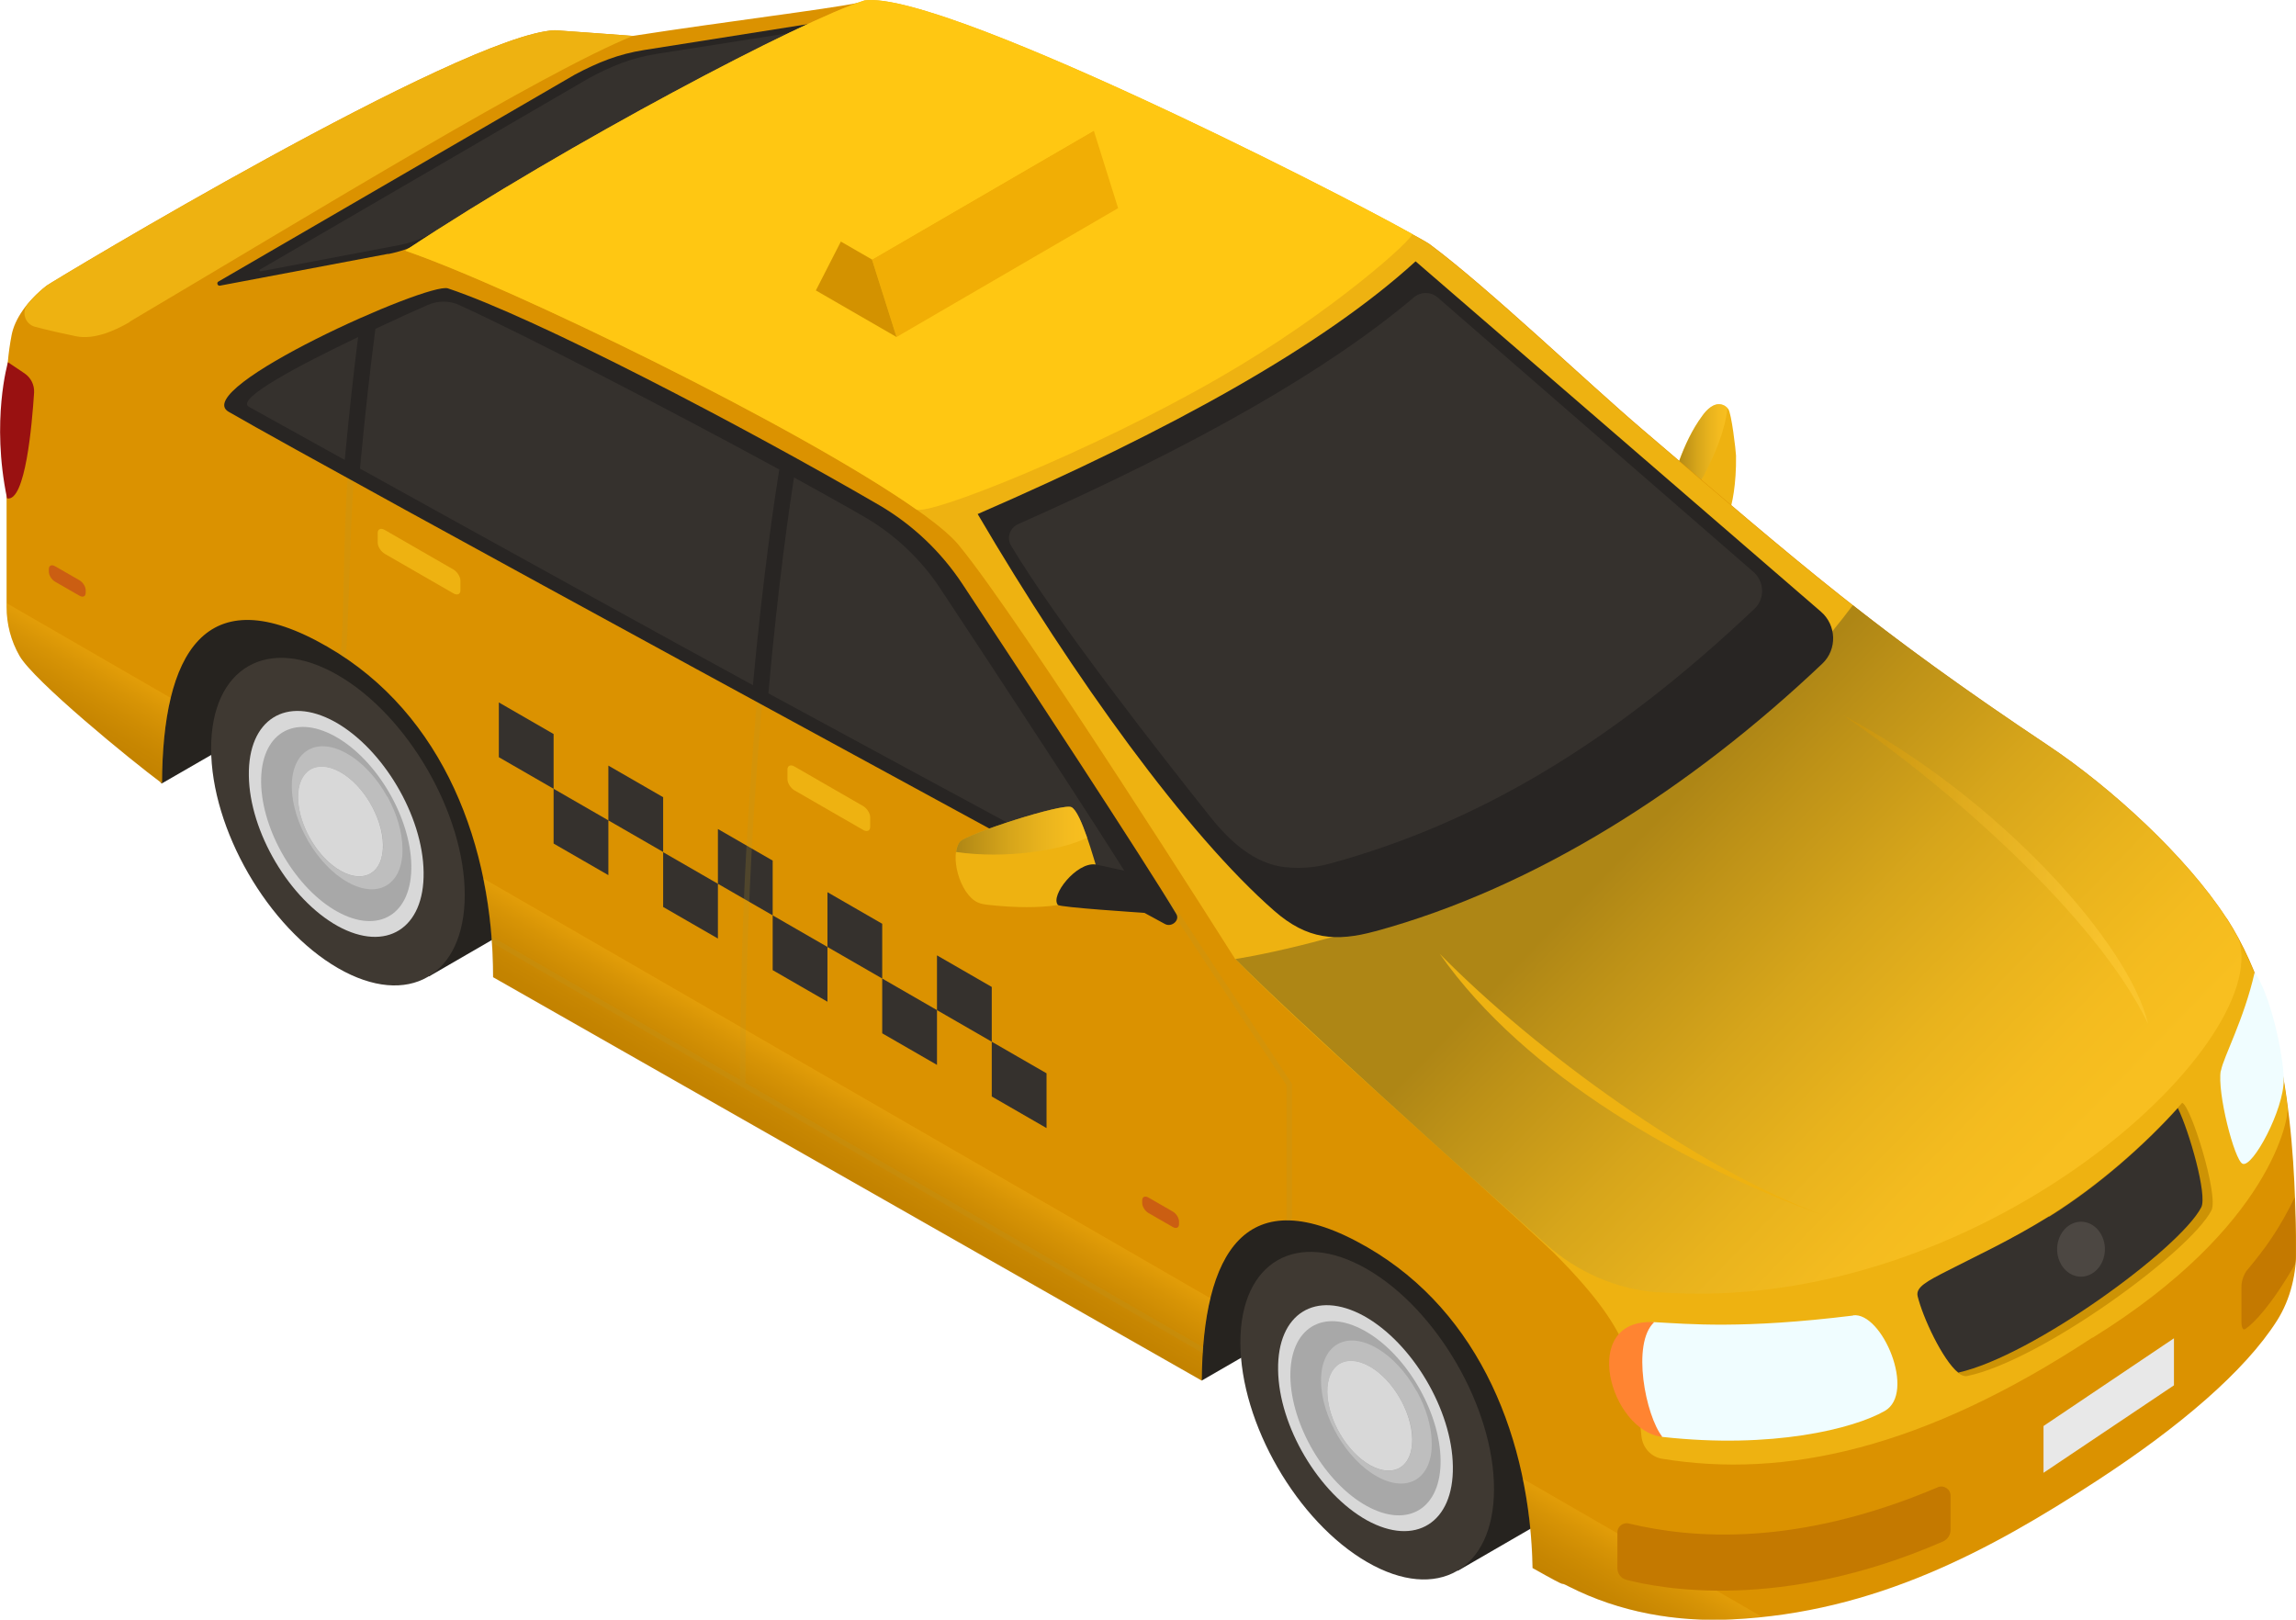 <svg xmlns="http://www.w3.org/2000/svg" xmlns:xlink="http://www.w3.org/1999/xlink" viewBox="0 0 101.03 71.27"><defs><linearGradient id="_&#x143;&#x15A;&#xC1;&#x17B;&#x17E;_&#x16A;&#x16A;&#x17B;&#x165;_&#x16B;&#x157;&#x161;&#x164;&#x15A;&#x16A;&#xDA;_549" data-name="&#x143;&#x15A;&#xC1;&#x17B;&#x17E;&#x2C7;&#x16A;&#x16A;&#x17B;&#x165; &#x201E;&#x16B;&#x157;&#x161;&#x164;&#x15A;&#x16A;&#xDA; 549" x1="73.76" y1="20.05" x2="76.01" y2="20.05" gradientUnits="userSpaceOnUse"><stop offset="0" stop-color="#846918"></stop><stop offset=".14" stop-color="#9d7c1b"></stop><stop offset=".41" stop-color="#c79d21"></stop><stop offset=".65" stop-color="#e5b425"></stop><stop offset=".85" stop-color="#f8c228"></stop><stop offset="1" stop-color="#ffc829"></stop></linearGradient><linearGradient id="_&#x143;&#x15A;&#xC1;&#x17B;&#x17E;_&#x16A;&#x16A;&#x17B;&#x165;_&#x16B;&#x157;&#x161;&#x164;&#x15A;&#x16A;&#xDA;_1268" data-name="&#x143;&#x15A;&#xC1;&#x17B;&#x17E;&#x2C7;&#x16A;&#x16A;&#x17B;&#x165; &#x201E;&#x16B;&#x157;&#x161;&#x164;&#x15A;&#x16A;&#xDA; 1268" x1="38.9" y1="48.84" x2="37.13" y2="51.91" gradientUnits="userSpaceOnUse"><stop offset="0" stop-color="#ffc829"></stop><stop offset=".24" stop-color="#c99a1b"></stop><stop offset=".49" stop-color="#9c730f"></stop><stop offset=".7" stop-color="#7c5807"></stop><stop offset=".88" stop-color="#684701"></stop><stop offset="1" stop-color="#614100"></stop></linearGradient><linearGradient id="_&#x143;&#x15A;&#xC1;&#x17B;&#x17E;_&#x16A;&#x16A;&#x17B;&#x165;_&#x16B;&#x157;&#x161;&#x164;&#x15A;&#x16A;&#xDA;_549-2" data-name="&#x143;&#x15A;&#xC1;&#x17B;&#x17E;&#x2C7;&#x16A;&#x16A;&#x17B;&#x165; &#x201E;&#x16B;&#x157;&#x161;&#x164;&#x15A;&#x16A;&#xDA; 549" x1="72.04" y1="36.95" x2="88.55" y2="53.03" xlink:href="#_&#x143;&#x15A;&#xC1;&#x17B;&#x17E;_&#x16A;&#x16A;&#x17B;&#x165;_&#x16B;&#x157;&#x161;&#x164;&#x15A;&#x16A;&#xDA;_549"></linearGradient><linearGradient id="_&#x143;&#x15A;&#xC1;&#x17B;&#x17E;_&#x16A;&#x16A;&#x17B;&#x165;_&#x16B;&#x157;&#x161;&#x164;&#x15A;&#x16A;&#xDA;_550" data-name="&#x143;&#x15A;&#xC1;&#x17B;&#x17E;&#x2C7;&#x16A;&#x16A;&#x17B;&#x165; &#x201E;&#x16B;&#x157;&#x161;&#x164;&#x15A;&#x16A;&#xDA; 550" x1="81.13" y1="38.27" x2="94.53" y2="38.27" gradientUnits="userSpaceOnUse"><stop offset="0" stop-color="#cd9305"></stop><stop offset=".03" stop-color="#cf9507"></stop><stop offset=".43" stop-color="#e9b322"></stop><stop offset=".76" stop-color="#f9c633"></stop><stop offset="1" stop-color="#ffcd39"></stop></linearGradient><linearGradient id="_&#x143;&#x15A;&#xC1;&#x17B;&#x17E;_&#x16A;&#x16A;&#x17B;&#x165;_&#x16B;&#x157;&#x161;&#x164;&#x15A;&#x16A;&#xDA;_549-3" data-name="&#x143;&#x15A;&#xC1;&#x17B;&#x17E;&#x2C7;&#x16A;&#x16A;&#x17B;&#x165; &#x201E;&#x16B;&#x157;&#x161;&#x164;&#x15A;&#x16A;&#xDA; 549" x1="42.07" y1="36.56" x2="47.84" y2="36.56" xlink:href="#_&#x143;&#x15A;&#xC1;&#x17B;&#x17E;_&#x16A;&#x16A;&#x17B;&#x165;_&#x16B;&#x157;&#x161;&#x164;&#x15A;&#x16A;&#xDA;_549"></linearGradient></defs><g style="isolation: isolate;"><g id="Ebene_2" data-name="Ebene 2"><g id="_0" data-name="0"><g id="_6" data-name="6"><g><path d="M74.91,18.29c.2-.28.51-.57.84-.49.13.03.22.1.3.2.14.19.33,1.8.34,2.05.02,1.26-.18,2.19-.3,2.48-.12.28-.35.54-.64.63-.57.18-1.16-.3-1.4-.85-.26-.61-.41-1.37-.18-1.99.27-.73.58-1.41,1.04-2.03Z" style="fill: #eeb211;"></path><path d="M76.01,17.95c-.07-.07-.15-.13-.25-.15-.34-.08-.64.21-.84.49-.46.63-.78,1.31-1.04,2.03-.23.62-.08,1.38.18,1.99.04.09,1.75-2.35,1.95-4.36Z" style="fill: url(#_&#x143;&#x15A;&#xC1;&#x17B;&#x17E;_&#x16A;&#x16A;&#x17B;&#x165;_&#x16B;&#x157;&#x161;&#x164;&#x15A;&#x16A;&#xDA;_549); mix-blend-mode: screen; opacity: .6;"></path></g><polygon points="68.78 51.56 52.88 60.75 49.21 55.21 51.07 51.18 56.63 47.41 68.78 51.56" style="fill: #26231f;"></polygon><path d="M11,21.07l-5.56,3.77-.17.36c-1.06,2.29-.88,4.96.46,7.09l1.38,2.19,16.04-9.25-12.16-4.15Z" style="fill: #26231f;"></path><g><g id="Axonometric_Cylinder" data-name="Axonometric Cylinder"><path d="M63.65,53.84c-1.56-.9-2.97-.98-3.98-.37l-3.49,2.02,7.97,13.63,3.49-2.02c.99-.59,1.6-1.83,1.6-3.59,0-3.56-2.5-7.89-5.58-9.67Z" style="fill: #26231f;"></path><path id="Cylinder_face" data-name="Cylinder face" d="M65.74,65.52c0,3.56-2.5,5-5.58,3.22s-5.58-6.11-5.58-9.67,2.5-5,5.58-3.22c3.08,1.78,5.58,6.11,5.58,9.67Z" style="fill: #3f3932;"></path></g><g style="isolation: isolate;"><path d="M60.15,66.9c-2.12-1.18-3.88-4.14-3.91-6.62-.04-2.48,1.65-3.54,3.78-2.37,2.12,1.18,3.88,4.14,3.91,6.62.04,2.48-1.65,3.54-3.78,2.37Z" style="fill: #d8d8d8;"></path><path d="M60.14,66.27c-1.83-1.01-3.33-3.56-3.36-5.69s1.42-3.04,3.25-2.03,3.33,3.56,3.36,5.69c.03,2.13-1.42,3.04-3.25,2.03Z" style="fill: #a8a8a8;"></path><g><path d="M60.3,64.48c-1.03-.57-1.88-2.01-1.9-3.22-.02-1.21.8-1.72,1.84-1.15s1.88,2.01,1.9,3.22c.02,1.21-.8,1.72-1.84,1.15Z" style="fill: #d8d8d8;"></path><path d="M62.33,61.21c-.45-.82-1.1-1.53-1.81-1.92-1.34-.74-2.41-.07-2.39,1.5.02,1.57,1.13,3.45,2.48,4.19,1.29.71,2.33.13,2.39-1.31,0-.06,0-.12,0-.19-.01-.74-.26-1.54-.66-2.27ZM62.14,63.48c-.05,1.1-.84,1.55-1.83,1.01-1.03-.57-1.88-2.01-1.9-3.22-.02-1.21.8-1.72,1.84-1.15.55.3,1.04.85,1.39,1.48.15.28.28.57.37.87.09.29.14.59.14.87,0,.05,0,.1,0,.14Z" style="fill: #bebebe;"></path></g></g></g><g><g id="Axonometric_Cylinder-2" data-name="Axonometric Cylinder"><path d="M18.37,27.69c-1.56-.9-2.97-.98-3.98-.37l-3.49,2.02,7.97,13.63,3.49-2.02c.99-.59,1.6-1.83,1.6-3.59,0-3.56-2.5-7.89-5.58-9.67Z" style="fill: #26231f;"></path><path id="Cylinder_face-2" data-name="Cylinder face" d="M20.45,39.38c0,3.56-2.5,5-5.58,3.22-3.08-1.78-5.58-6.11-5.58-9.67s2.5-5,5.58-3.22c3.08,1.78,5.58,6.11,5.58,9.67Z" style="fill: #3f3932;"></path></g><g style="isolation: isolate;"><path d="M14.86,40.75c-2.12-1.18-3.88-4.14-3.91-6.62-.04-2.48,1.65-3.54,3.78-2.37,2.12,1.18,3.88,4.14,3.91,6.62.04,2.48-1.65,3.54-3.78,2.37Z" style="fill: #d8d8d8;"></path><path d="M14.85,40.12c-1.83-1.01-3.33-3.56-3.36-5.69-.03-2.13,1.42-3.04,3.25-2.03,1.83,1.01,3.33,3.56,3.36,5.69.03,2.13-1.42,3.04-3.25,2.03Z" style="fill: #a8a8a8;"></path><g><path d="M15.01,38.33c-1.03-.57-1.88-2.01-1.9-3.22-.02-1.21.8-1.72,1.84-1.15s1.88,2.01,1.9,3.22c.02,1.21-.8,1.72-1.84,1.15Z" style="fill: #d8d8d8;"></path><path d="M17.04,35.06c-.45-.82-1.1-1.53-1.81-1.92-1.34-.74-2.41-.07-2.39,1.5.02,1.57,1.13,3.45,2.48,4.19,1.29.71,2.33.13,2.39-1.31,0-.06,0-.12,0-.19-.01-.74-.26-1.54-.66-2.27ZM16.85,37.33c-.05,1.1-.84,1.55-1.83,1.01-1.03-.57-1.88-2.01-1.9-3.22s.8-1.72,1.84-1.15c.55.3,1.04.85,1.39,1.48.15.28.28.57.37.87.09.29.14.59.14.87,0,.05,0,.1,0,.14Z" style="fill: #bebebe;"></path></g></g></g><path d="M97.97,40.4c-1.78-2.74-5.11-5.77-7.82-7.58-7.69-5.13-10.9-7.97-17.86-13.91-2.42-2.06-6.81-6.26-9.37-8.16C61.83,9.95,40.87-.08,37.73.13c-1.37.28-5.81.82-9.88,1.45,0,0-3.36-.25-3.44-.25C20.32,1.52,2.29,12.39,2.05,12.57c-.86.67-1.41,1.48-1.54,2.18-.15.78-.22,1.58-.22,2.38v9.57c0,.76.19,1.5.57,2.16.62,1.09,4.87,4.57,6.27,5.61.02-5.64,1.85-9.15,7.28-6.01,5.15,2.97,7.29,8.83,7.29,14.54l31.18,17.75c.05-5.56,1.89-8.98,7.28-5.87,5.02,2.9,7.17,8.55,7.28,14.12,1.92,1.08.96.48,1.61.82,2.23,1.13,4.71,1.56,7.16,1.44,6.28-.3,11.33-3.02,16.04-6.09,3.69-2.4,6.54-4.85,7.94-7.05.61-.96.87-2.1.85-3.24-.06-3.02-.08-9.87-3.06-14.48Z" style="fill: #db9200;"></path><path d="M7.51,30.71c-.26,1.07-.38,2.35-.38,3.76-1.4-1.04-5.65-4.53-6.27-5.61-.37-.66-.57-1.4-.57-2.16v-.16l7.22,4.17ZM67,65.06c.27,1.29.41,2.62.43,3.94,1.92,1.08.96.48,1.61.82,2.23,1.13,4.71,1.56,7.16,1.44.45-.02.87-.08,1.3-.13l-10.51-6.07ZM21.26,38.65c.29,1.43.43,2.89.43,4.35l31.18,17.75c.01-1.36.13-2.58.39-3.62l-32-18.48Z" style="fill: url(#_&#x143;&#x15A;&#xC1;&#x17B;&#x17E;_&#x16A;&#x16A;&#x17B;&#x165;_&#x16B;&#x157;&#x161;&#x164;&#x15A;&#x16A;&#xDA;_1268); mix-blend-mode: screen; opacity: .2;"></path><path d="M24.36,32.3v2.41l-2.41-1.39v-2.41l2.41,1.39ZM24.36,37.12l2.41,1.39v-2.41l-2.41-1.39v2.41ZM26.77,33.69v2.41l2.41,1.39v-2.41l-2.41-1.39ZM29.18,39.91l2.41,1.39v-2.41l-2.41-1.39v2.41ZM31.59,36.48v2.41l2.41,1.39v-2.41l-2.41-1.39ZM34,42.69l2.41,1.39v-2.41l-2.41-1.39v2.41ZM36.41,39.26v2.41l2.41,1.39v-2.41l-2.41-1.39ZM38.82,45.47l2.41,1.39v-2.41l-2.41-1.39v2.41ZM41.23,42.04v2.41l2.41,1.39v-2.41l-2.41-1.39ZM43.64,45.84v2.41l2.41,1.39v-2.41l-2.41-1.39Z" style="fill: #35312d;"></path><path d="M5.7,14.16C14.09,9.19,23.9,3.18,27.85,1.58c0,0-3.36-.25-3.44-.25C20.32,1.52,2.29,12.39,2.05,12.57c-.32.25-.6.53-.83.81-.29.35-.12.88.32,1,.64.17,1.29.31,1.82.42.78.15,1.66-.23,2.35-.63Z" style="fill: #eeb211;"></path><path d="M17.08,11.17l-7.4,1.4c-.11.02-.16-.13-.07-.18L25.3,3.28c1.02-.54,1.91-.9,3.05-1.08l7.84-1.24-17.67,9.72c-.45.24-.94.4-1.44.5Z" style="fill: #282523;"></path><path d="M25.95,3.42c.94-.5,1.81-.87,2.95-1.05l6.24-.98-16.24,8.93c-.42.22-.88.38-1.36.47l-6.07,1.15c-.05,0-.08-.06-.03-.08L25.95,3.42Z" style="fill: #35312d;"></path><path d="M92.09,58.86c7.9-4.9,8.63-9.71,8.57-10.11-.36-2.81-1.11-5.89-2.7-8.34-1.78-2.74-5.11-5.77-7.82-7.58-7.69-5.13-10.9-7.97-17.86-13.91-2.42-2.06-6.81-6.26-9.37-8.16C61.83,9.95,41.66-.48,38.04.02c-2.68.84-12.98,6.23-20.21,11.01,5.44,1.86,21.96,10.04,24.36,12.96,2.77,3.36,12.16,18.21,12.16,18.21,3.24,3.3,10.67,9.76,14.02,12.93,3.76,3.76,3.53,5.17,3.86,8.09.06.49.42.89.9.97,5.43.89,11.52-.45,18.94-5.33Z" style="fill: #eeb211;"></path><path d="M38.04.02c-2.68.84-12.98,6.23-20.21,11.01,4.64,1.59,17.36,7.78,22.48,11.38.47.33,7.63-2.5,13.31-5.77,5.03-2.89,8.7-6.24,8.51-6.35C58.18,8.08,41.32-.44,38.04.02Z" style="fill: #ffc712;"></path><path d="M72.93,56.86c14.11,1.08,27.1-10.86,25.58-15.54-.17-.32-.35-.62-.54-.92-1.78-2.74-5.11-5.77-7.82-7.58-3.56-2.38-6.16-4.26-8.62-6.19-9.74,13.03-27.17,15.57-27.17,15.57,2.45,2.49,10.1,9.36,13.68,12.56,1.36,1.21,3.07,1.97,4.89,2.11Z" style="fill: url(#_&#x143;&#x15A;&#xC1;&#x17B;&#x17E;_&#x16A;&#x16A;&#x17B;&#x165;_&#x16B;&#x157;&#x161;&#x164;&#x15A;&#x16A;&#xDA;_549-2); mix-blend-mode: screen; opacity: .6;"></path><path d="M16.2,16.71c-.06-.02-.12.02-.15.08-1.09,2.27-.8,9.15-1.06,12.03.08.05.15.1.22.14.25-2.81.11-10,1.06-12.11.03-.06-.02-.13-.08-.14Z" style="fill: #bc972a; mix-blend-mode: multiply; opacity: .2;"></path><path d="M56.83,47.66l-5.57-8.44c-.07.04-.13.08-.21.12l5.56,8.42v5.95c.08,0,.15,0,.24,0v-5.99s0-.05-.02-.06Z" style="fill: #bc972a; mix-blend-mode: multiply; opacity: .2;"></path><path d="M33.64,29.73c-.07-.04-.15-.08-.22-.13-.45,4.69-.85,10.87-.86,17.91l-10.94-6.31c0,.09.01.19.02.28l10.98,6.34,20.31,11.73c0-.09.01-.17.02-.26l-20.15-11.64c0-7.04.4-13.22.85-17.92Z" style="fill: #bc972a; mix-blend-mode: multiply; opacity: .2;"></path><path d="M60.52,40.98c7.04-1.92,13.87-6.28,19.67-11.78.66-.63.62-1.69-.06-2.28l-17.84-15.42c-4.09,3.73-10.78,7.43-19.27,11.12,4.24,7.23,9.22,14.11,13.05,17.46,1.45,1.27,2.72,1.37,4.44.9Z" style="fill: #282523;"></path><path d="M57.13,38.19c-.19,0-.39-.01-.58-.03-1.36-.15-2.44-1.14-3.29-2.21-2.18-2.73-6.81-8.65-8.77-11.94-.21-.35-.05-.79.32-.95,7.92-3.51,13.64-6.79,17.41-9.98.3-.25.73-.25,1.03,0l13.91,12.09c.23.2.37.5.38.81,0,.31-.11.59-.33.8-6.19,5.87-12.14,9.44-18.72,11.23-.44.12-.89.18-1.34.18h0Z" style="fill: #35312d;"></path><path d="M42.35,25.7c-.94-1.42-2.19-2.61-3.66-3.47-5.97-3.47-15.11-8.25-18.98-9.54-.87-.29-11.39,4.42-9.65,5.43,4.76,2.75,36.44,19.95,41.2,22.54.29.16.67-.16.5-.44-1.36-2.28-6.79-10.55-9.41-14.52Z" style="fill: #282523;"></path><path d="M84.38,57.02c.34,1.1,1.46,3.69,2.19,3.53,3.27-.69,9.79-5.46,10.74-7.29.33-.64-.91-4.63-1.29-4.73-1.46,1.66-3.58,3.57-5.86,4.99-2.94,1.83-5.92,3.02-5.78,3.49Z" style="fill: #cd9305;"></path><path d="M90.16,53.53c-1.67,1.04-3.37,1.82-4.49,2.4-.86.44-1.38.71-1.29,1.1.22.93,1.1,2.82,1.79,3.37,3.28-.73,9.74-5.45,10.69-7.27.28-.53-.53-3.36-1.03-4.37-1.45,1.61-3.48,3.42-5.66,4.78Z" style="fill: #35312d;"></path><path d="M63.35,41.97c3.81,5.44,10.95,9.39,16.87,11.51-5.64-2.12-12.62-7.19-16.87-11.51Z" style="fill: #eeb211;"></path><g style="mix-blend-mode: screen; opacity: .6;"><path d="M81.13,31.49c4.44,3.02,11.11,8.8,13.39,13.56-.83-3.52-6.53-9.92-13.39-13.56Z" style="fill: url(#_&#x143;&#x15A;&#xC1;&#x17B;&#x17E;_&#x16A;&#x16A;&#x17B;&#x165;_&#x16B;&#x157;&#x161;&#x164;&#x15A;&#x16A;&#xDA;_550);"></path></g><g><path d="M20.23,13.43c-.46-.21-.97-.21-1.43,0-.55.24-1.37.61-2.28,1.04-.21,1.59-.45,3.66-.68,6.15,5.5,3.05,14.07,7.78,17.29,9.53.46-4.95.97-8.32,1.16-9.49-4.68-2.55-11.37-6.01-14.05-7.22Z" style="fill: #35312d;"></path><path d="M15.76,14.83c-2.57,1.23-5.41,2.72-4.81,3.07.18.1,1.85,1.03,4.22,2.34.2-2.13.4-3.94.59-5.42Z" style="fill: #35312d;"></path></g><path d="M45.01,36.58c2.3,1.24,4.1,2.21,5.1,2.76-1.6-2.62-6.57-10.17-8.72-13.42-.85-1.3-2.01-2.39-3.33-3.16-.86-.5-1.94-1.1-3.12-1.75-.21,1.33-.7,4.7-1.13,9.5,4.2,2.28,8.2,4.44,11.2,6.06Z" style="fill: #35312d;"></path><path d="M37.98,36.52l-3.02-1.74c-.17-.1-.31-.32-.31-.49v-.43c0-.17.14-.23.31-.13l3.02,1.74c.17.1.31.32.31.49v.43c0,.17-.14.23-.31.13Z" style="fill: #eeb211;"></path><path d="M19.95,26.11l-3.02-1.74c-.17-.1-.31-.32-.31-.49v-.43c0-.17.14-.23.31-.13l3.02,1.74c.17.1.31.32.31.49v.43c0,.17-.14.23-.31.13Z" style="fill: #eeb211;"></path><g><path d="M42.25,37.03c-.49.57-.03,2.31.77,2.68.15.07.32.09.49.11,1.64.18,3.89.2,4.68-.71.24-.27.21-.45.11-.78-.16-.49-.72-2.58-1.15-2.81-.37-.2-4.61,1.18-4.9,1.51Z" style="fill: #eeb211;"></path><path d="M47.84,36.87c-.22-.63-.47-1.23-.69-1.35-.37-.2-4.61,1.18-4.9,1.51-.1.11-.15.27-.18.46,2.17.32,4.66-.07,5.77-.63Z" style="fill: url(#_&#x143;&#x15A;&#xC1;&#x17B;&#x17E;_&#x16A;&#x16A;&#x17B;&#x165;_&#x16B;&#x157;&#x161;&#x164;&#x15A;&#x16A;&#xDA;_549-3); mix-blend-mode: screen; opacity: .6;"></path><path d="M50.01,38.43c-.15-.02-1.56-.35-1.81-.39-.83-.11-2,1.37-1.65,1.78.09.11,3.7.34,3.81.35.58.04.42-1.65-.35-1.74Z" style="fill: #282523;"></path></g><path d="M3.49,26.21l-1.06-.61c-.16-.09-.28-.29-.28-.44v-.12c0-.16.13-.21.28-.12l1.06.61c.16.09.28.29.28.44v.12c0,.16-.13.21-.28.12Z" style="fill: #cb5e12;"></path><path d="M51.6,53.99l-1.06-.61c-.16-.09-.28-.29-.28-.44v-.12c0-.16.13-.21.28-.12l1.06.61c.16.09.28.29.28.44v.12c0,.16-.13.21-.28.12Z" style="fill: #cb5e12;"></path><path d="M.35,15.94s-.75,2.56-.04,5.99c.81.18,1.1-3.28,1.19-4.65.02-.34-.14-.66-.42-.85l-.73-.49Z" style="fill: #911;"></path><g><path d="M81.54,57.88c1.28-.16,2.79,3.42,1.39,4.21-1.37.78-4.94,1.68-9.78,1.14-2.07-.67-2.55-4.85-.36-5.05,1.53.08,3.87.31,8.75-.29Z" style="fill: #f0fdff;"></path><path d="M72.79,58.18c-3.34-.18-1.94,4.8.36,5.05-.74-.93-1.37-4.12-.36-5.05Z" style="fill: #ff8431;"></path><path d="M97.72,47.11c-.17.95.6,3.95.96,4.1.44.19,1.82-2.38,1.81-3.7-.01-1.13-.6-3.79-1.28-4.72-.47,2.08-1.38,3.74-1.48,4.32Z" style="fill: #f0fdff;"></path></g><path d="M85.26,65.45c-6.21,2.63-10.79,2.26-13.59,1.59-.25-.06-.5.13-.5.39v1.58c0,.24.16.45.4.51,1.47.38,6.8,1.42,13.93-1.69.2-.09.33-.29.33-.51v-1.5c0-.3-.3-.49-.58-.37Z" style="fill: #c47900;"></path><path d="M90.63,55.51c.26.6.89.84,1.41.54.52-.3.73-1.03.47-1.62-.26-.6-.89-.84-1.41-.54-.52.3-.73,1.03-.47,1.62Z" style="fill: #4c4742;"></path><path d="M101,55.61c-1.07,1.86-1.85,2.64-2.2,2.87-.1.07-.17-.06-.17-.3v-1.58c0-.26.13-.55.21-.66.87-1.04,1.44-1.84,2.13-3.24.03.84.04,1.58.05,2.18,0,.24,0,.49-.03.73Z" style="fill: #c47900;"></path><g><polygon points="38.37 11.42 48.13 5.75 49.2 9.16 39.45 14.83 38.37 11.42" style="fill: #f1ae05;"></polygon><polygon points="37 10.63 46.76 4.95 48.13 5.75 38.37 11.42 37 10.63" style="fill: #ffc712;"></polygon><polygon points="38.37 11.42 39.45 14.83 35.9 12.78 37 10.63 38.37 11.42" style="fill: #d39200;"></polygon></g><polygon points="95.66 58.89 89.92 62.75 89.92 64.81 95.66 60.96 95.66 58.89" style="fill: #e8e8e8;"></polygon></g></g></g></g></svg>